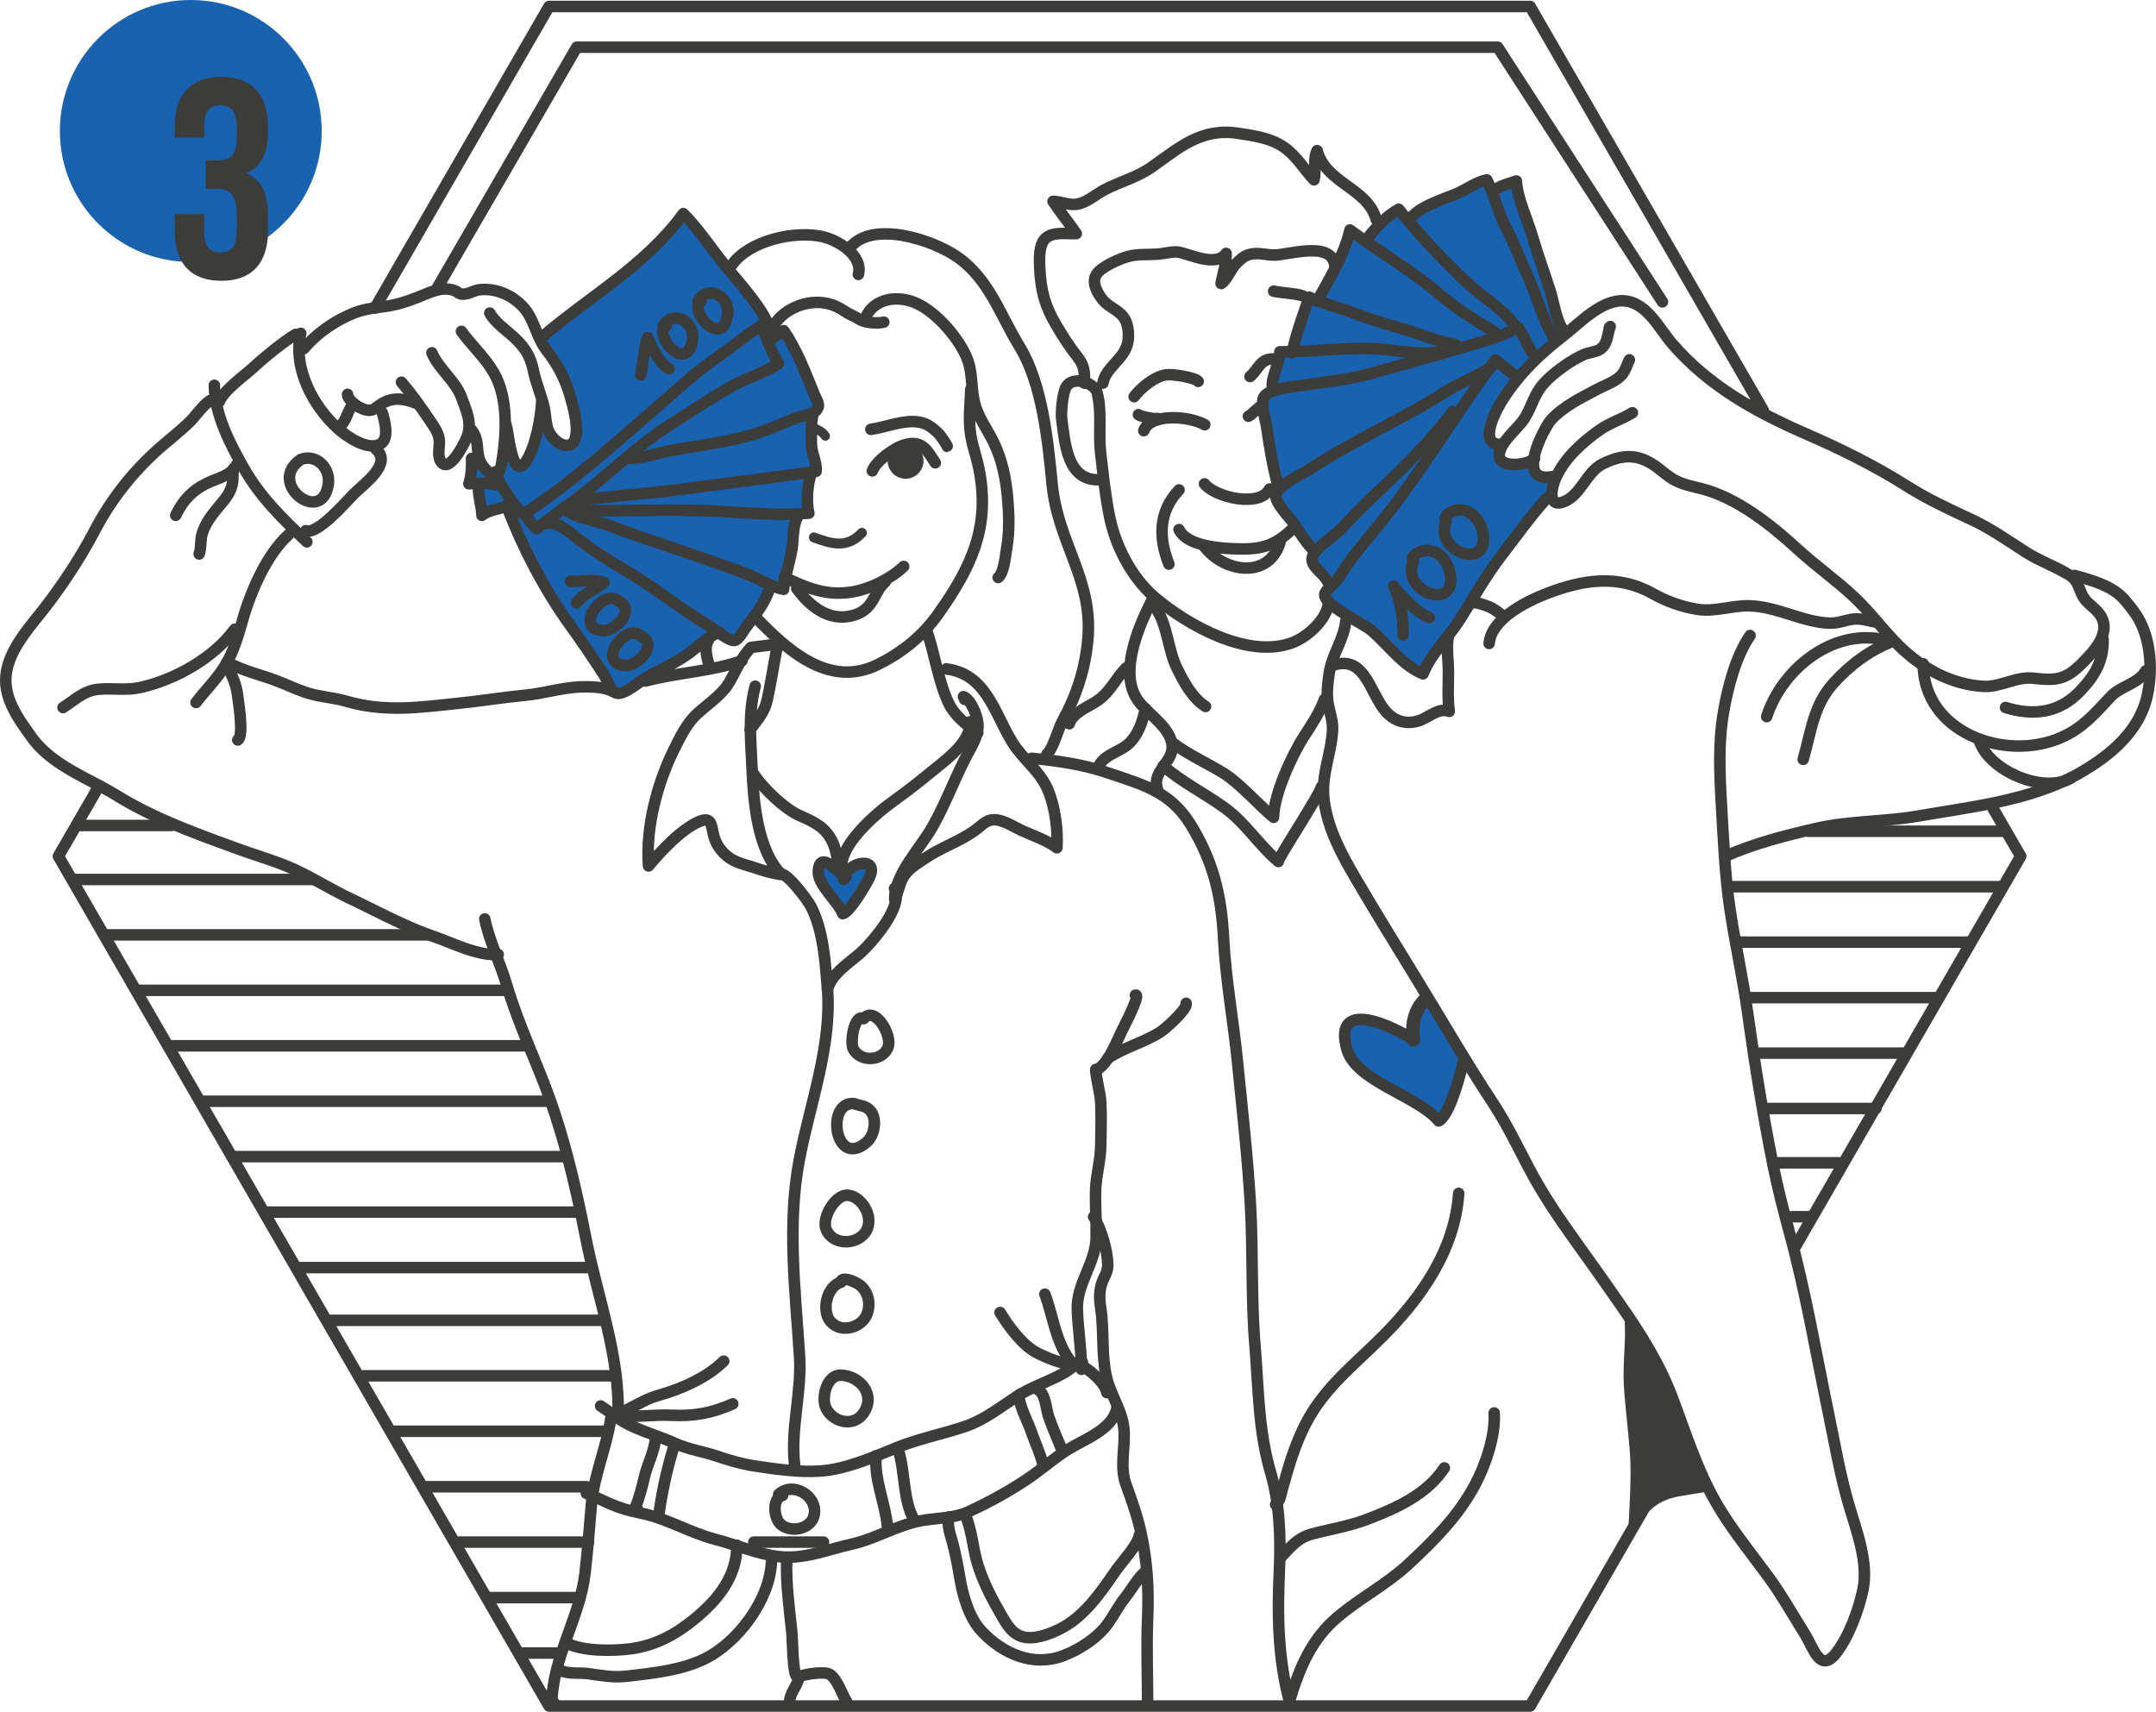 <svg xmlns="http://www.w3.org/2000/svg" id="Ebene_2" data-name="Ebene 2" viewBox="0 0 206.01 163.55"><defs><style>.cls-4{fill:none;stroke:#3c3c3b;stroke-linecap:round;stroke-linejoin:round}.cls-5,.cls-6{fill:#1962af;stroke-width:0}.cls-6{fill:#3c3c3b}.cls-4{stroke-width:1.1px}</style></defs><g id="Ebene_1-2" data-name="Ebene 1"><path d="m149.38 31.56-4.47-13.89-2.23.58-.58-.97-7.48 3.5-1.07-.78-2.91 2.91-1.36-.78-3.01 6.41-1.26.19-1.17 4.86-1.65.19-.78 3.4-.78.97 1.65 8.06-.29 1.75 3.59 4.37s-.48.87 0 1.07c.49.19 1.55 2.23 1.55 2.23l-.29 1.55s4.37 3.5 4.66 3.59c.29.1 4.57 3.69 4.57 3.69l7.09-11.17 5.15-6.02V46.2l-1.46-.29-.88-1.26h-1.26l-1.17-.87-.19-1.36-1.36-1.17.97-2.62 2.43-2.91 2.04-1.85 1.94-2.33ZM45.16 43.9l-.1 2.43.87.1s-.31 2.24-.1 2.53c.21.29 2.52-.49 2.52-.49l3.69 7.87 4.66 6.7 2.04 3.3 6.7-3.89 2.91-2.04 1.94.78 2.23-2.72.97-2.52.97.39 1.17-4.27.29-2.62.97-.49.29-2.82.58-1.36-.49-4.18.1-.97.78-.78s-1.75-4.76-1.75-4.47-1.85-2.82-1.85-2.82l-1.36.68-.49-.87.29-1.17-3.3-4.57-4.37-4.86-4.47 4.37-5.44 3.98-3.69 3.11 1.65 2.91 1.94 4.76-.29 2.23-1.26.49-1.17-1.36-.78-1.46-.68 3.01-.87 1.65-1.46-.58-.19-1.36-.78 2.23-.87.39-1.17-1.17-.68-.1ZM80.54 87.41l1.31-1.16.87-1.46.44-1.6-.29-.58-1.9.36-1.23-.15-1.02-.36-.37.66.22 1.31 1.02 1.31.95 1.67zM136.27 94.89l-.88 1.95-.19 1.74-3.11-1.06-2.72-.49-.97 1.07.97 3.2 2.43 1.85 4.08 2.52 1.45 1.36 1.66-1.94.97-3.59-3.69-6.61z" class="cls-5"/><path d="m155.94 127.04-.44 5.39.58 6.71.15 4.51v1.17l2.33-2.19 3.2-.14 1.32-.59-1.75-3.93-1.75-5.97-2.19-3.06-1.45-1.9z" class="cls-6"/><path d="M30.74 12.52c0 6.91-5.6 12.51-12.51 12.51S5.72 19.43 5.72 12.52 11.32 0 18.23 0s12.51 5.6 12.51 12.52" class="cls-5"/><path d="M22.62 12.24c0-1.71-.6-2.18-1.55-2.18s-1.55.49-1.55 1.88v1.22h-2.83v-1.03c0-3.07 1.52-4.79 4.46-4.79s4.46 1.71 4.46 4.79v.49c0 2.04-.71 3.35-2.09 3.92 1.52.65 2.09 2.04 2.09 4v1.5c0 3.07-1.52 4.79-4.46 4.79s-4.46-1.71-4.46-4.79v-1.58h2.83v1.77c0 1.39.6 1.88 1.55 1.88s1.55-.44 1.55-2.15v-1.5c0-1.77-.57-2.42-1.96-2.42h-1.01v-2.72h1.17c1.12 0 1.8-.49 1.8-2.01v-1.06Z" class="cls-6"/><path d="M168.48 39.2 146.21.62H52.46l-16.63 28.8M171.49 119.21l21.59-37.4-2.71-4.69M9.48 75.06l-3.9 6.75L52.46 163h93.75l10.92-18.93" class="cls-4"/><path d="M29.03 33.31c1.27-1.51 3.12-2.78 4.98-3.47 1.02-.38 2.04-.43 3.11-.61 1.27-.22 2.28-.61 3.47-1.1 1.08-.45 1.96-.72 2.9-.34.36.15.3.34.88.31.48-.03.95-.37 1.46-.42 1.57-.16 3.06.5 4.12 1.61 1.1 1.15 1.26 2.85 2.24 4.13 1.09 1.41 1.78 2.69 2.27 4.37.31 1.07.69 2.46.6 3.59-.14 1.79-1.71 1.32-2.5.07-.45-.7-.39-1.78-.58-2.58-.27-1.13-.74-2.2-.98-3.33-.3-1.43-.73-2.22-1.84-3.27-.78-.74-1.84-1.41-2.36-2.36" class="cls-4"/><path d="M28.74 31.85c-.78 3.3 1.16 6.92 3.5 9.06.81.74 2.88 2.21 4.11 1.51.87-.49.42-2.21.17-3" class="cls-4"/><path d="M32.33 40.79c.81-.4.87-1.68 1.36-2.04M33.21 37.68c-.01.47.82 1.13 1.38 1.36 1.06.43 1.18-.07 2.01-.54 1.08-.6 2.13-.38 3.21.05" class="cls-4"/><path d="M38.36 36.52c1.02 1.18 1.85 2.37 2.72 3.66.37.55.74 1.04.87 1.68.14.67-.21 1.56.14 2.18.73 1.29 2.11-1.33 2.48-2.17.6-1.37.02-2.54-.46-3.87-.58-1.62-2.18-2.72-2.84-4.29M45.06 41.08c.9 1.14.27 2.29 1.02 3.35.78 1.11 1.58 1.4 1.85-.14.46-2.69.67-6.2-.73-8.65-.83-1.46-2.13-2.63-3.11-3.98" class="cls-4"/><path d="M48.36 40.6c.24.74.57 5.43 1.89 3.5.91-1.33 1.44-4.17 1.51-5.73" class="cls-4"/><path d="M47.39 45.06c-.09.63 1.97 3.65 2.62 4.09 4.47-2.93 8.43-6.5 12.48-10.01 2.04-1.77 4.09-3.68 6.32-5.2 1.47-1 2.93-2.34 4.51-3.15-1.08-2.18-3.07-4.15-4.57-6.1-1.12-1.45-2.19-3.02-3.46-4.28-3.58 4.94-8.96 7.9-13.43 11.74" class="cls-4"/><path d="M50.3 49.14c-.1-.02-.15-.17-.18-.03.39.45.68 1.05 1.15 1.4 1.79-1.42 3.73-2.73 5.54-4.21 2.34-1.92 4.42-3.91 6.98-5.56 2.11-1.35 4.14-2.72 6.33-3.94 1.32-.73 3.09-1.24 4.26-2.06-.68-1.1-1.13-2.49-1.64-3.67M45.06 43.8c.02.61 0 1.69-.26 2.42.79.01 1.78-.16 2.49.1M45.74 46.62c-.1.57.3 1.83.31 2.62.81-.63 1.81-.53 2.7-1.07" class="cls-4"/><path d="M48.46 48.46c1.44 3.79 3.54 7.84 5.93 11.16 1.15 1.59 2.24 3.2 3.31 4.85.46.71.65 1.88 1.5 1.77.84-.11 2.19-1.36 2.96-1.75 1.29-.65 2.6-1.28 3.77-2.14.83-.62 1.9-1.67 2.83-1.94" class="cls-4"/><path d="M52.44 50.02c.79-.27 2.36 1.14 3.03 1.66 1.25.96 2.59 1.82 3.97 2.62 2.86 1.65 5.4 3.76 8.23 5.44.45.27 1.97 1.53 2.5 1.46.41-.06.86-.94 1.09-1.24.74-.97 1.78-2.29 2.16-3.42M54.29 48.85c.87.65 2.77.93 3.88 1.35 2.27.87 4.59 1.62 6.9 2.41 2.17.75 4.33 1.48 6.47 2.31 1.05.41 2.27 1.2 3.33 1.39.12-1.28.61-2.59.81-3.9.14-.91.07-2.08.46-2.89M73.62 32.53c.33-.41.85-.62 1.26-.94 1.22 1.73 2.08 4 2.89 6 .29.72.69 1.1.21 1.64-.31.35-1.39.52-1.84.68-.85.31-1.67.69-2.51 1.02-3.05 1.23-6.52 1.55-9.73 2.16-1.26.24-2.79.81-4.08.7M54.87 47.88c.36-.26.84-.14 1.32-.19 1.29-.12 2.58-.29 3.87-.4 2.52-.22 5.04-.53 7.55-.87 3.45-.46 6.94-.89 10.37-1.38.1-.85-.45-1.74-.45-2.64 0-.88-.06-2.05.17-2.89M54.38 48.75c4.87.16 9.8-.17 14.68.12 2.73.16 5.53.41 8.23.16-.27-1.1-.14-2.7.21-3.77M61.21 35.81c.27-1.16.29-2.45.68-3.56.39.95 1.12 2.5 2.04 2.98M63.64 31.15c-1.3.72 1.95 4.7 2.53 1.36.3-1.74-1.82-2.99-2.82-1.36M54.5 55.55c1 0 2.28-.22 3.21.1-.77.65-1.98 1.1-2.62 1.94M59.22 57.54c-1.45-1.61-4.49 2.51-1.65 2.71 1.29.09 3.19-2.03 1.56-2.8" class="cls-4"/><path d="M72.09 58.86c2.92 3.04 7 6.97 11.73 4.66 2.36-1.15 4.33-2.75 5.83-4.86 3.18-4.49 5.01-8.36 3.88-13.92-.24-1.2-.7-2.35-.83-3.58-.15-1.32.02-2.65.06-3.97" class="cls-4"/><path d="M74.93 55.15c2.14 1.01 4.08 1.86 6.65 1.38 1.56-.29 3.49-1.19 4.77-2.41M83.21 41.02c1.33-.17 3.09-.93 4.55-.7.82.12 1.27.51 1.81.99.33.28.99 1.35.95 1.35M83.35 44.99c.36-.93 2.07-2.22 3.15-2.51 1.63-.45 2.11.58 2.87 1.74M88.57 60.31c.68 1.92 1.14 5.04 2.14 7 .58 1.13 1.7 2.01 2.72 2.71M72.16 65.56c-.7 2.65-.42 5.16-.3 7.86.14 3.15.49 7.76 2.79 10.12-1.21-.11-2.52-.66-3.66-.98-1.21-.34-2.2-1.13-2.67-2.34-.43-1.1-.09-2.39-1.64-1.67-1.72.81-3.54 2.78-4.71 4.19-.29-3.68.83-7.91 2.45-11.17.6-1.2 1.21-2.47 2.2-3.38.88-.8 1.83-1.44 2.61-2.35.8-.92 1.26-2.62 2.52-3.98l2.58-.32c-.28 1.03-.77 4.54-1.13 5.73-.28.92-.97 1.71-1.54 2.45" class="cls-4"/><path d="M90.42 63.91c3.84.49 4.59 4.23 6.31 7.01 1.08 1.74 2.71 2.76 3.48 4.74.61 1.58.89 3.65.78 5.34-.95-.73-2.31-1.16-3.42-1.68-.64-.3-1.41-.79-2.1-.94-1.11-.25-1.48.35-2.31.96-1.45 1.05-3.2 1.61-4.68 2.61-.82.55-1.73 1.05-2.22 1.95-.35.63-.43 1.4-.77 2.03-.04-2.34 2.45-4.91 3.56-6.85 1.19-2.08 2.03-4.32 3.1-6.46.53-1.07 1.42-2.29 1.29-3.52-.08-.77-.64-2.22-1.38-2.54.04.09.07.18.11.26M28.25 31.95c-1.09.64-2.91 2.11-4.01 3.13-.87.81-2.87 2.2-3.27 3.28M35.93 42.93c1.63 1.39-1.24 3.36-2.19 4.33-.69.71-3.42 3.87-4.51 3.44" class="cls-4"/><path d="M20.48 36.81c.03 2.75 1.47 5.57 2.83 7.94 1.61 2.82 3.71 4.82 6.01 7.02" class="cls-4"/><path d="M20.1 38.26c-.76.48-1.4 1.51-2.07 2.14-1.08 1.03-2.26 1.91-3.34 2.92a27.54 27.54 0 0 0-5.64 7.37c-1.35 2.56-2.92 4.96-4.68 7.26-1.38 1.79-3.3 3.83-3.73 6.13-.46 2.46 1.02 4.45 2.38 6.35 1.93 2.7 5.4 3.9 8.14 5.58 3.66 2.25 7.67 3.67 11.7 5.14 1.86.68 3.88 1.23 5.65 2.1 1.68.82 3.28 1.8 4.97 2.61 2.65 1.26 5.22 2.67 8 3.63 1.77.62 4.21 1.85 6.12 1.71" class="cls-4"/><path d="M27.57 51.09c-2.04 1.83-3.58 5.35-4.33 7.96-.43 1.5-.88 3.14-1.69 4.48-.79 1.31-1.89 2.38-2.82 3.59" class="cls-4"/><path d="M21.65 63.32c.35 1.08.86 1.7 1.03 2.97.1.71.65 4.09.04 4.41M21.84 63.32c1.31.75 3.05 1.15 4.47 1.68 1.05.39 2.07.9 3.14 1.23 1.16.36 2.39.41 3.57.75 3.75 1.1 6.98.61 10.74.22 2.16-.22 4.3-.57 6.46-.78 1.69-.16 3.37-.69 5.05-.78.96-.05 2.43-.03 3.2.39M61.67 65.07c3.1-.82 6.22-.9 9.23-1.94M22.43 60.12c-2.02 2.74-5.67 4.82-9.04 5.57-1.35.3-2.69.03-4.04.17-1.37.14-2.27 1.08-3.33 1.74M22.62 44.38c-.47 1-1.65 1.26-2.58 1.67-1.53.67-2.54 1.69-3.25 3.19" class="cls-4"/><path d="M22.33 44.77c-.12.34-.04.85-.1 1.28-.15 1.03-.72 1.62-1.35 2.38-.64.76-1.29 1.62-1.57 2.58-.18.62-.07 1.34-.28 1.92M28.74 43.9c-3.34 2.25 2.06 6.41 2.63 2.35.22-1.58-1.2-2.91-2.63-2.35ZM46.32 87.8c.42 2.07 1.43 4.1 2.04 6.13.88 2.97 2.11 5.83 3.28 8.71 2.08 5.13 3.29 10.31 4.35 15.71 1.09 5.55 3.27 11.22 3.06 16.95M98.58 72.45c2.46.24 4.85.57 7.19 1.36 3.34 1.14 6.02 1.77 7.99 4.96 2.14 3.47 2.94 6.74 3.15 10.79.21 4.09.96 8.07 1.36 12.13.44 4.44.95 8.93 1.21 13.38.26 4.53.06 9.02.44 13.54.33 4.04.33 8.13 1.48 12.04.87 2.94.99 6.23.85 9.3-.2 4.37-.15 8.5.99 12.73" class="cls-4"/><path d="M104.7 102.27c1.24-.58 2.02-2.87 2.65-4.09.23-.45 1.66-3.26 1.14-3.1" class="cls-4"/><path d="M104.7 102.18c.06 1.09.42 2.09.48 3.18.07 1.36.02 2.67 0 4.03-.01 1.47-.43 2.8-.49 4.25-.05 1.54.08 3.08.05 4.61-.05 2.47-1.89 4.37-1.8 6.9.07 1.91.39 3.75.39 5.68" class="cls-4"/><path d="M104.5 116.26c.73 1.12 1.33 3.25 1.35 4.57 0 .75-.33 1.08-.55 1.71-.28.81-.26 1.59-.12 2.46.32 2.13.06 4.48.54 6.56.44 1.89 1.65 3.32 1.7 5.37.04 1.67-.4 3.29.16 4.87.56 1.56 1.1 3.06 1.45 4.68.59 2.7.75 5.35.63 8.1-.12 2.78 0 5.53 0 8.31M105.86 101.11c1.57-1.04 3.36-1.48 4.93-2.45.56-.34 2.71-2.28 2.55-2.8M57.39 134.33c1.09.71 1.83 1.41 3.06 1.96 1.36.61 2.76 1.03 4.12 1.64 1.23.55 2.63.76 3.92 1.19 1.13.38 2.3.74 3.48.92 1.99.31 4.36.65 6.37.51 2.48-.16 5.07-1.31 7.35-2.24 2.17-.88 4.45-1.3 6.64-2.06 1.7-.58 3.3-1.83 4.78-2.8 1.36-.9 3.02-1.41 4.45-2.21.6-.33 1.2-.92 1.87-1.09M103.14 130.44c.73.15 2.51 1.71 2.62 2.62M58.37 135.49c-.41 2.84-1.63 5.46-1.87 8.34-.18 2.16-.35 4.33-.6 6.48-.5 4.31-3.13 8.06-3.17 12.49.07.1.14.06.21-.11" class="cls-4"/><path d="M56.03 142.68c.72.27 1.46.64 2.17.96 1.08.47 1.9.7 3.07.94 2.45.49 4.66 1.87 7.1 2.5 1.92.5 3.97 1.37 5.92 1.63 2.49.33 4.68-.64 7.07-1.17 2.3-.51 4.33-1.82 6.64-2.24 1.51-.28 3.15-.22 4.56-.87 2.07-.95 4.3-2.18 6.15-3.5 1.34-.96 2.46-1.98 3.9-2.77 1.48-.82 3.85-1.82 4.13-3.73" class="cls-4"/><path d="M90.71 144.92c-.31.67.16 1.88.33 2.54.29 1.12.49 2.19.68 3.33.29 1.7.88 3.8 2.09 5.08 2 2.12 4.87 3.42 7.77 2.33 1.62-.61 3.37-1.76 4.35-3.17.54-.78.98-1.64 1.57-2.38.6-.75 1.23-1.91 1.95-2.5" class="cls-4"/><path d="M92.27 144.82c.55 1.33.67 2.81 1.02 4.18.4 1.55 1.27 3.37 2.08 4.76.57.97 1.11 2.24 2.26 2.6 1.11.35 2.52-.18 3.52-.66 2.38-1.12 4.01-3.52 5.46-5.62.6-.87 2.12-2.46 2.26-3.42M75.46 162.79c-.1-1.02.79-1.69.89-2.61.64-.23 2.37-.51 2.91-.22.7.38 1.23 1.97 1.64 2.63M74.78 142.88c-1.07.28-.84 2.29-.1 2.83 1.08.79 2.87.31 3.12-.98.35-1.79-2.05-3.25-3.4-1.94M74.49 83.53c.53-.41 2.69 2.46 3.01 3.1 1.17 2.3 1.35 5.24 1.56 7.78.46 5.44-1.67 11.07-2.68 16.37-1.18 6.24-.38 12.53.02 18.8.22 3.47-.88 6.94-.47 10.39" class="cls-4"/><path d="M85.47 84.89c.95 1.65-2.21 5.27-3.4 6.29-1.14.96-2.55 1.86-3.01 3.33M82.52 97.32c-.88-.48-1.33 2.26-.98 2.92.7 1.27 2.76 1.14 3.3-.14.48-1.15-1.23-4.07-2.32-2.77ZM81.59 105.44c-2.76-.21-1.8 6.35 1.24 3.67.72-.64.98-2.09.41-2.89-.42-.59-1.02-.55-1.65-.78ZM80.91 114.19c-1.15.04-2.37 2.14-1.99 3.21.55 1.55 2.83 1.62 3.74.37 1.03-1.43-.4-3.61-1.76-3.57ZM80.37 122.5c-1.37.38-1.92 2.76-.99 3.79 1.01 1.13 3.02.57 3.49-.81.35-1.01.06-2.12-.75-2.72-.56-.41-1.76-.82-1.75-.27ZM80.37 131.39c-1.36-.07-1.91 2.11-1.46 3.11.62 1.38 2.61 1.88 3.55.58 1.31-1.79-.29-3.63-2.09-3.69ZM75.17 149.09c-.08 2.22.26 4.64.49 6.86.07.69.09 4.09.48 4.22M54.09 156.96c1.53.83 4.49.8 6.2.57 2.43-.34 4.33-1.4 6.19-2.94 2.22-1.85 3.93-4.03 3.93-6.95" class="cls-4"/><path d="M53.31 159.39c.61.63 1.91.4 2.73.5 1.46.18 2.47.43 3.97.25 2.4-.28 5.09-.56 7.29-1.63 3.21-1.57 6.23-5.63 6.41-9.22M62.64 137.34c-.08 1.3-.78 2.54-1.07 3.8-.24 1.06-.51 2.01-.9 3.02.06.08.13.07.22-.02M64.39 138.21c-.65 2.08-1.18 4.52-1.46 6.7M83.72 139.09c-.22 2.19.86 4.53 1.07 6.7M85.85 138.6c.67 2.07.4 4.83 1.55 6.7M97.41 133.26c-.2.68.83 2.65 1.09 3.41.36 1.06.87 2.11 1.14 3.19M99.16 132.77c.75.35.78 1.83 1.04 2.59.38 1.1.87 2.16 1.29 3.24M102.85 130.25c-.79.4-3.07-.64-3.74-.98-1.41-.72-2.73-2.53-3.55-3.87" class="cls-4"/><path d="M102.46 130.25c-1.55-1.75-1.82-4.49-2.62-6.6M59.14 135.01c1.29-.46 2.33-1.28 3.71-1.67 2.18-.61 4.66-1.67 6.3-3.29M59.53 135.3c1.52.09 3.05-.15 4.59-.08 2.16.11 3.91-.2 5.9-1.09M72.06 74.01c.92 1.39 2.96 3.31 4.38 3.93 1.38.6 2.48 1.12 3.14 2.57.45.99.44 2.38 1.04 3.27-1.23-2.57 3.24-6.18 4.95-7.39 1.56-1.11 3.03-2.33 4.52-3.54 1.05-.86 2.75-2.37 2.57-3.88" class="cls-4"/><path d="M80.61 84.01c.32-1.74 3.43-2.23 2.47-.18-.33.71-1.92 3.37-2.55 3.47-.47-1.2-2.42-2.75-2.34-4.06.12-2.12 2.01.21 2.62.58M76.13 56.23c.78 1.07 2.52 3.06 4.92 2.67 2.53-.41 2.31-2.26 3.53-3.3" class="cls-4"/><path d="M88.24 43.97a1.71 1.71 0 1 1-3.418.002 1.71 1.71 0 0 1 3.418-.002" class="cls-6"/><path d="M77.55 40.74c.47.3.99.42 1.31.92" style="fill:none;stroke:#3c3c3b;stroke-linecap:round;stroke-linejoin:round;stroke-width:.89px"/><path d="M77.77 51.35c1.7.62 3.15 1.08 4.59-.44" style="stroke-width:.95px;fill:none;stroke:#3c3c3b;stroke-linecap:round;stroke-linejoin:round"/><path d="M81.19 23.69c2.12-2.67 7.88-.82 10.3.87 3.02 2.11 4.07 5.52 5.93 8.55 2.16 3.52 2.71 8.98 3.11 13.11.55 5.78 4 9.15 3.4 15.05-.28 2.77-1.08 5.2-2.41 7.63-.44.81-.9 2.66-1.48 3.15M67.69 61.19c-.38.53-.19 1.51 0 2.14M155.98 39.43c-.93.59-2.2.98-3.2 1.7-1.65 1.18-3.27 2.64-4.12 4.52-.37.82-.83 2.79.62 2.34 1.74-.54 2.28-2.9 3.86-3.67 1.78-.87 3.19-.99 4.84.08.73.48 1.32 1.1 2.09 1.5.81.42 1.68.58 2.55.8 3.4.88 6.66 3.49 9.21 5.83 1.71 1.57 3.62 2.9 5.32 4.5 1.4 1.31 2.55 2.84 3.86 4.22 2.22 2.35 5.2 4.15 8.52 4.33 1.64.09 3.11-.97 4.76-.78 2.22.25 3.09.15 4.69-1.46 1.25-1.26 3.01-3.18 1.44-4.9-.57-.62-1.15-.91-1.51-1.68-.34-.74-.4-1.33-1.17-1.81-1.32-.83-2.85-1.35-4.18-2.2-1.69-1.08-3.34-2.26-5.16-3.1-2.11-.98-4.23-1.96-6.2-3.21-3.03-1.92-6.34-3.56-9.64-4.99-4.82-2.1-9.3-4.58-12.78-8.61-1.22-1.42-2.37-3.82-4.42-4.08-2.21-.28-4.35 2.06-5.95 3.3-2.32 1.8-4.2 3.6-5.8 6.08-.51.79-2.52 4.34-.24 4.32" class="cls-4"/><path d="M155.69 34.38c-.11.19-.39 1.04-.68 1.38-.61.72-1.69 1.05-2.51 1.49-1.54.83-3.08 1.56-4.29 2.86-.6.65-3.57 6.15.15 5.42" class="cls-4"/><path d="M153.75 31.46c.03-.12-.01-.18.11-.26-.32.8-.2 1.66-.99 2.19-.35.23-1.12.3-1.54.49-.58.27-1.18.61-1.7.97-.82.57-1.87 1.39-2.46 2.21-.66.92-.94 2.09-1.59 3.04-.62.91-2.4 2.29-2.32 3.5.07 1.08 2.51.9 3.36.24" class="cls-4"/><path d="M144.72 35.84c-.61-.47-1.27-.95-1.82-1.45-3.2 4.33-6.03 8.95-9.22 13.29-1.45 1.98-3.1 3.81-4.58 5.76-.49.65-.89 1.37-1.38 2.02-.21.28-1.05.93-1.13 1.26-.25 1.06 3.54 2.76 4.43 3.5 1.59 1.34 3 3.4 4.96 4.16.75-1.93 2.36-3.38 3.47-5.12 1.32-2.07 2.48-4.17 3.98-6.13 1.43-1.86 2.83-3.84 4.39-5.55M126.84 55.55c-.42-.89-1.9-1.55-1.36-2.53.5-.9 1.99-1.75 2.72-2.54 1.09-1.18 2.22-2.32 3.4-3.43 2.49-2.33 5.18-5 7.19-7.73" class="cls-4"/><path d="M125.39 52.45c-.65-.68-1.19-1.53-1.7-2.33-.39-.61-1.86-2.03-1.78-2.8.1-.95 2.45-1.97 3.29-2.53 1.65-1.1 3.46-2.07 5.2-3.03 2.58-1.43 5.14-2.65 7.62-4.27 1.43-.93 3.11-1.49 4.46-2.43" class="cls-4"/><path d="M122.09 46.33c-.47-1.75-.8-3.67-1.05-5.47-.1-.71-.66-2.46-.23-3 .62-.79 2.97-.92 3.91-1.07 2.06-.34 4.11-.51 6.13-1.07 3.4-.95 6.78-1.87 10.16-2.89 1.21-.37 2.95-.88 4.01-1.57.62.76.93 1.93 1.55 2.64" class="cls-4"/><path d="M121.6 37.1c-.23-.9.7-2.42.69-3.49 3 .03 6.02-.41 9.04-.3 1.83.07 5.24.86 6.87.1" class="cls-4"/><path d="M123.45 33.7c.34-1.56 1.04-3.61 1.65-5.31 1.06.56 2.51.88 3.66 1.31 1.64.61 3.25 1.16 4.93 1.62 1.76.48 3.64 1.32 5.39 1.6" class="cls-4"/><path d="M125.87 28.74c1.14-2.08 2.61-4.44 3.12-6.77 2.8 2.11 5.92 3.89 8.63 6.2 1.68 1.44 3.4 2.46 5.24 3.59M130.63 22.82c.75-.99 1.91-2.24 3.02-2.83 1.98 2.49 4.14 4.75 6.46 6.96 1.44 1.37 3.58 2.6 4.71 4.23M134.71 20.97c.84-1.24 3.09-1.87 4.55-2.5.87-.38 1.88-1.13 2.82-1.28.68 1.41 1.02 2.96 1.74 4.39.85 1.66 1.54 3.41 2.3 5.12.76 1.73 1.34 3.93 2.29 5.44M142.77 18.25c.34-.48 1.6-.75 2.12-.96.11 1.73 1.05 3.63 1.54 5.31.51 1.74 1.13 3.43 1.68 5.15.37 1.15.58 2.86 1.26 3.8M134.06 60.65c.05-1.53-.24-3.25-.89-4.64.77.99 2.33 2.65 3.41 2.99M135.05 53.64c-1.27 3.02 4.5 4.93 3.44.85-.24-.93-1.04-1.87-2.06-1.9-.72-.03-1.81.56-1.37 1.06ZM140.93 57.59c.22-.03.97.23 1.37.39.49.2 1.49.92 1.35 1.07" class="cls-4"/><path d="M142.29 61.48c.2-2.37 3.6-4.03 5.48-4.76 3.45-1.34 6.84-1.87 10.16 0 1.31.74 2.77 1.26 4.27 1.5 1.63.26 3.23-.36 4.86-.34 2.73.04 5.11 1.56 7.77 1.66.81.03 1.52-.31 2.3-.39.76-.08 1.43.19 2.16.29" class="cls-4"/><path d="M128.59 59.34c-.17 1.74-1.31 3.19-1.58 4.96-.12.8-.22 1.56-.17 2.38.06 1.04.54 2.01.49 3.06-.12 2.32-1.12 4.3-.81 6.73.35 2.78 1.73 5.27 3.13 7.65 1.86 3.16 3.79 6.29 5.71 9.42 2.43 3.96 4.76 8 7.31 11.87 1.65 2.5 2.82 5.24 4.32 7.81 1.53 2.63 3.35 5.08 5.11 7.55.9 1.26 1.79 2.53 2.67 3.8 1.99 2.85 3.79 5.69 5.02 8.95 1.29 3.4 2.38 6.94 4.21 10.1 1.42 2.45 3.23 4.67 4.91 6.95 1.33 1.81 2.39 3.71 3.57 5.6.8 1.29 1.43 3.71 2.94 1.8 1.24-1.57 2.21-4.22 2.6-6.15.51-2.52-.6-5.5-1.32-7.9-.89-3.01-1.4-6.08-2.04-9.15-1.17-5.64-2.14-11.39-3.66-16.95-.6-2.19-1.15-4.37-1.6-6.59-.97-4.82-1.74-9.66-2.42-14.53-.45-3.29-1.19-6.55-1.68-9.84-.49-3.32-.62-6.7-.82-10.05-.17-2.95-.3-5.87.21-8.8.41-2.37 1.16-5.28 2.53-7.29" class="cls-4"/><path d="M164.92 81.78c2.77-1.21 5.63-1.94 8.57-2.62 3.18-.74 6.55-.63 9.78-1.19 5.08-.88 10.8-1.49 15.34-4.05 2.96-1.68 5.83-4.02 6.57-7.49.58-2.69.28-5.96-1.32-8.05-1.18-1.55-1.65-2.33-5.63-3.4" class="cls-4"/><path d="M183.76 63.42c.03 6.55 7.8 9.41 13.2 7.04 2.08-.91 3.25-2.34 4.76-3.94.92-.97 2.62-1.2 3.31-2.42" class="cls-4"/><path d="M189.11 70.71c.86 2.93 6.21 5.21 8.84 3.59M200.96 61.09c0 2.09-.73 3.39-2.22 4.96-1.98 2.08-4.45 2.37-7.11 1.55M180.85 61.28c-2.19.83-4.1 2.27-5.66 4-1.91 2.1-2.14 4.65-2.89 7.27M179.88 61.09c-4.9-.98-9.62 2.9-11.07 7.38M155.79 126.17c.13 2.01-.19 4.08-.08 6.12.13 2.32.47 4.62.61 6.94.1 1.6-.05 4.76-.15 6.37M157.13 144.07c1.67-1.73 3.38-1.6 5.75-2.07M123.25 162.4c.93-3.06 2.05-5.79 4.58-7.92 2.16-1.82 4.62-3.07 6.71-5 2.46-2.27 4.77-4.59 6.38-7.58 1-1.85 2-4.74 1.85-6.9M122.38 148.8c.95-1.01 1.61-1.87 3-2.24 1.78-.47 3.53-.74 5.26-1.4 2.77-1.06 5.68-2.35 7.37-4.91M121.89 143.75c.46-.38.51-.99.66-1.55.61-2.2 1.22-4.3 2.29-6.32 1.79-3.38 4.56-5.48 7.2-8.12 3.74-3.73 6.98-8.32 7.34-13.74M127.52 63.52c2.74-.8 3.32 2.27 4.59 4.07.82 1.18 2.05 1.73 3.48 1.27.93-.3 1.86-1.29 2.89-.89-.17-1.21-.08-2.53-.08-3.78 0-1.12-.22-2.32 0-3.4M110.33 57.98c1.22 1.52 1.25 4.11 2.14 5.88.67 1.34 1.43 2.8 2.72 3.64M110.04 57.4c-1.32 2.62-3.24 7.12-1.17 9.71.99 1.24 3.3 2.64 3.12 4.47-.14 1.4-1.97 2.22-1.37 3.88M107.61 63.81c-1 1-1.47 2.24-2.72 3.12-.89.62-2.36 1.12-2.72 2.22" class="cls-4"/><path d="M104.89 73.52c.29-1.34 2.02-1.62 2.91-2.42.99-.9 1.36-2.15 1.65-3.4M112.08 71c1.4 1.07 3.34 1.95 4.89 2.91 1.45.9 3.42 3.11 4.72 4.18.03-2.2 1.76-5.95 2.91-7.73.73-1.12 1.53-2.33 1.95-3.54" class="cls-4"/><path d="M111.15 73.18c1.81 1.57 3.96 2.62 5.89 4.02 2 1.45 3.24 3.54 5.11 5.11-.16-.14 3.93-6.32 4.12-7.14M104.89 37.78c.39 1.68.07 3.69.27 5.43.24 2.08.45 4.15.87 6.2.58 2.81 2.12 5.81 4.34 7.69 3.13 2.64 8.86 5.88 13.1 4.31 1.45-.54 3.32-2.21 3.47-3.82" class="cls-4"/><path d="M104.8 37.39c-.45-.9-2.32-1.48-2.94-.41-.32.55-.5 2.48-.41 3.08.31 2.17.47 6.13 3.86 5.75M115.09 46.23c1.03 1.29 5.3 2.3 6.22.49M112.66 46.81c-1.99 2.1-1.95 4.6-.97 7.09M112.66 50.6c.83 1.71 4.47 1.84 6.09 1.85 2.24 0 3.35-.58 4.88-2.04" class="cls-4"/><path d="M115.14 52.3c1.92 2.43 6.29 3.09 7.24-.73M108.37 37.9c.58-.77 1.88-1.91 3.06-2.09.61-.09 2.77.26 3.06.63M109.29 41.15c.63-1.66 4.25-1.44 5.83-.57M119.44 35.98c.86-.71.95-1.76 2.33-1.68M119.29 39.77c.48-.28.82-.76 1.31-1.02" class="cls-4"/><path d="M108.78 39.62c.15.15 1.55.47 1.82.36M121.7 27.82c.89.19 1.91.18 2.77.44M6.98 84.03h22.93M10.19 89.32h30.59M7.47 78.87h8.93M34.76 131.45h23.99M40.49 142.05h15.54M43.89 147.34h12.34M46.9 152.64h8.07M49.82 157.94h3.49M72.03 147.34h6.66M13.1 94.62h35.11M16.11 99.92h34.1M19.61 105.22h32.93M22.23 110.51h31.86M25.44 115.81h29.82M28.64 121.11h27.88M31.27 126.15h26.22M37.48 136.75h20.4" class="cls-4"/><path d="M41.85 27.39 55.11 4.51h88l15.74 24.33M171.23 116.25h1.75M172.76 79.42h18.58M165.48 84.72h25.64M165.92 90.02h22.07M167.01 95.32h18.14M167.88 100.62h14.21M168.73 105.91h10.52M169.39 111.1h6.36M139.86 101.3c-.65 2.71-1.53 5.35-2.39 5.8-2.04-2.43-7.92-3.76-8.78-6.87-1.39-5.05 4.66-2.04 6.37-.88" class="cls-4"/><path d="M135.06 99.36c-.23-1.59.15-3 1.21-3.98" style="stroke-width:1.28px;fill:none;stroke:#3c3c3b;stroke-linecap:round;stroke-linejoin:round"/><path d="M105.38 36.61c.29-1.56 2.03-2.24 2.38-3.88.14-.68.06-1.64-.28-2.24-.5-.86-1.5-1.09-2.11-1.84-.56-.69-1.09-1.71-.59-2.45.49-.74 2.23-1.49 3.07-1.71.88-.23 1.89-.14 2.79-.21.56-.04 1.39-.27 1.9-.2 1.1.16 3.65 1.5 4.62.13.03 1.05-.32 1.89-.48 2.88.52-.26.93-1.42 1.47-1.94.47-.46.77-.74 1.38-.87.75-.16 1.56.1 2.28.09 1.36-.03 5.42-1.38 5.73.97" class="cls-4"/><path d="M103.63 36.61c.02-1.18-.05-1.72-.68-2.52-.77-.98-1.41-1.97-2.04-3.05-1.09-1.86-1.45-3.27-1.56-5.4-.04-.77-.07-1.86.29-2.53.58-1.07 2.16-.75 3.2-.79-.68-1.01-1.55-2.06-2.22-3.08.73 0 1.48.38 2.23.28.97-.13 1.84-.95 2.71-1.4 1.48-.77 3.08-1.17 4.45-2.13 2.63-1.84 4.73-3.81 8.31-3.25 1.54.24 3.06.43 4.37 1.33 1.22.84 1.92 2.13 2.87 3.11.21-.91-.11-1.96.29-2.79.84 3.14 4.83 3.56 5.65 6.58M82.7 30.35c.82-1.89 3.13-2.18 4.9-1.36 1.97.9 4.23 3.54 4.91 5.54.4 1.2.29 2.54.57 3.79.35 1.54 1.18 2.54 1.86 3.93.83 1.72 1.19 3.55 1.35 5.45.13 1.51.17 3.12-.09 4.61-.13.74-.24 2.38-.82 2.87" class="cls-4"/><path d="M84.45 30.78c-.63.15-1.78.06-2.28-.24-1.01-.61-.72-.31-1.65-.92-2.67-1.77-6.24 0-6.8 2.04M82.02 26.22c.48-1.77-1.95-3.41-3.84-3.69-3.04-.45-7.16.78-8.45 3.11M66.99 28.76c-1.3.72 1.95 4.7 2.53 1.36.3-1.74-1.82-2.99-2.82-1.36M61.36 60.87c-1.45-1.61-4.49 2.51-1.65 2.71 1.29.09 3.19-2.03 1.56-2.8M138.18 49.77c-1.27 3.02 4.5 4.93 3.44.85-.24-.93-1.04-1.87-2.06-1.9-.72-.03-1.81.56-1.37 1.06Z" class="cls-4"/></g></svg>